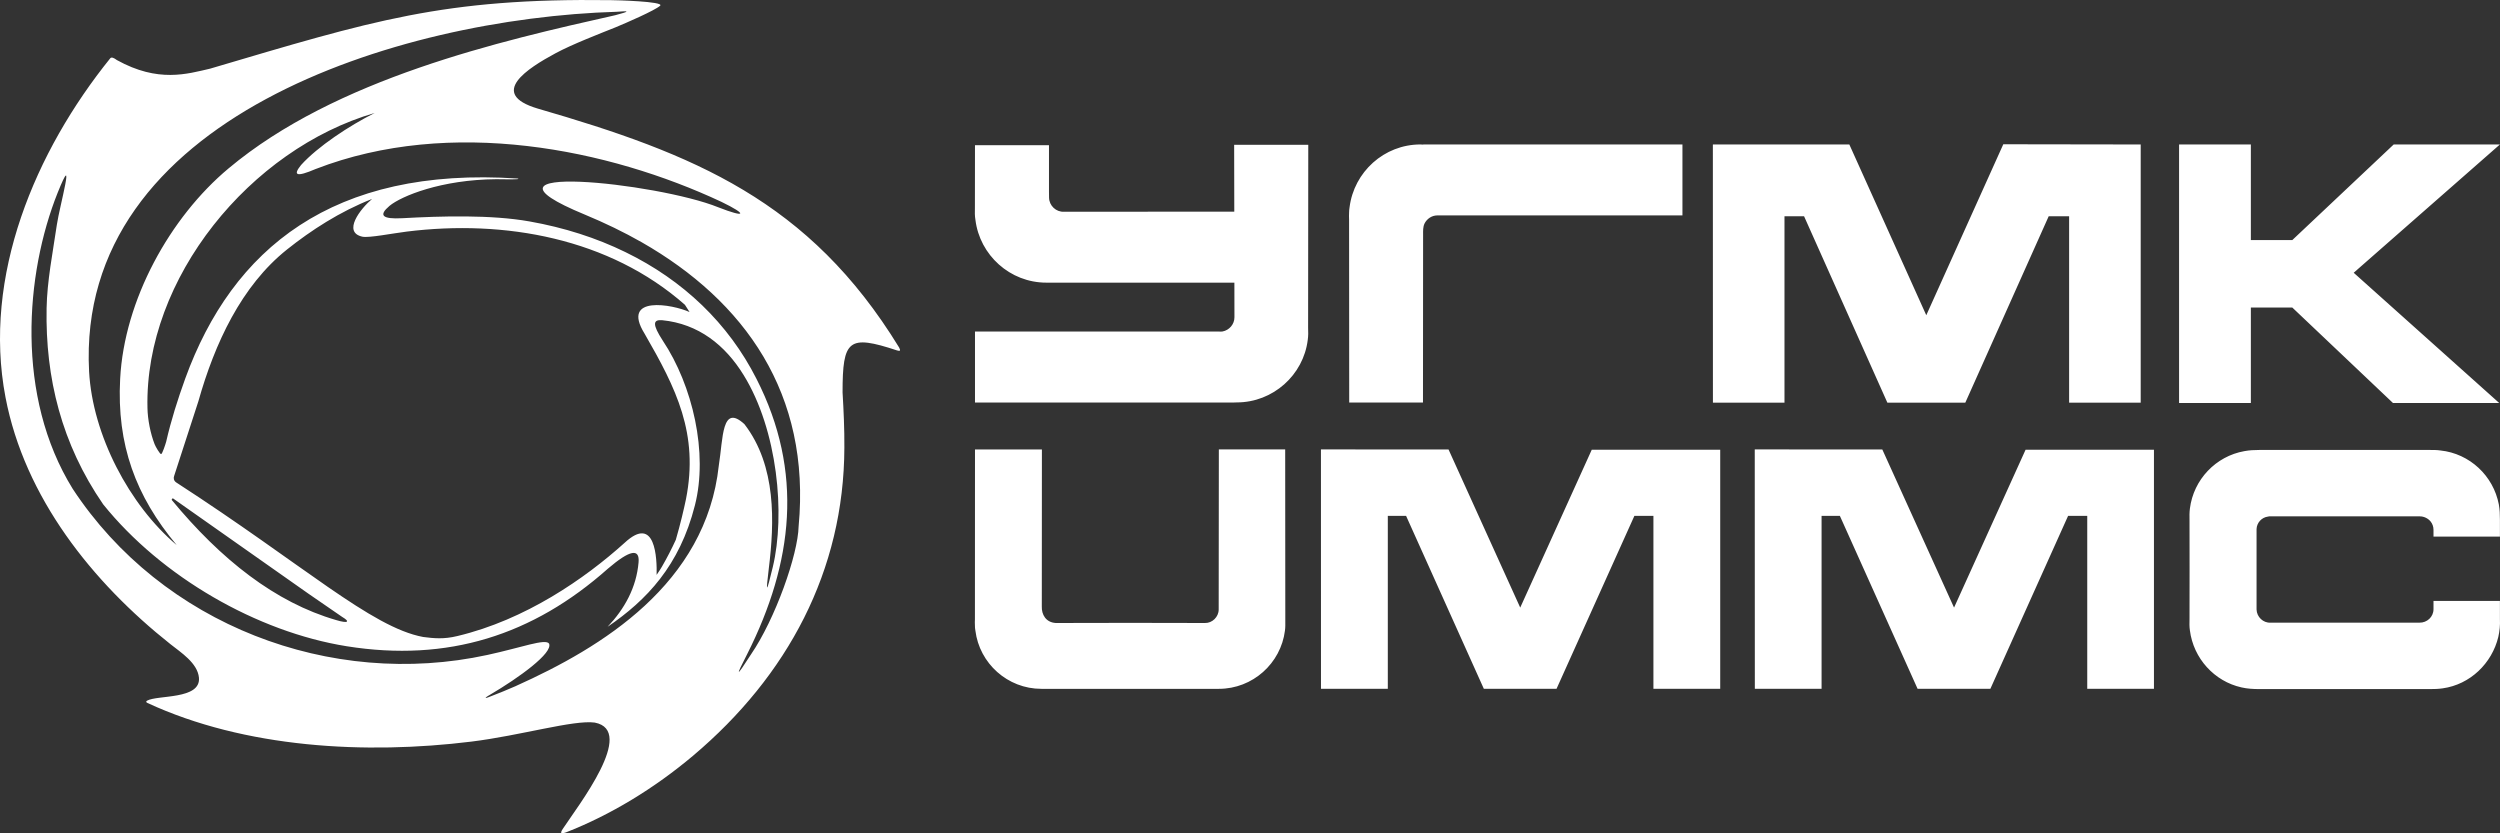 <?xml version="1.0" standalone="no"?><!-- Generator: Gravit.io --><svg xmlns="http://www.w3.org/2000/svg" xmlns:xlink="http://www.w3.org/1999/xlink" style="isolation:isolate" viewBox="27.169 15.522 172.432 57.478" width="172.432" height="57.478"><rect x="27.169" y="15.522" width="172.432" height="57.478" fill="#333333" stroke="none"/><g><g><path d=" M 94.417 46.525 L 99.032 46.525 L 99.025 57.353 C 99.006 57.908 99.302 58.45 99.99 58.492 C 103.144 58.479 107.111 58.479 110.269 58.492 C 110.779 58.511 111.225 58.072 111.225 57.562 L 111.236 46.519 L 115.812 46.519 L 115.82 58.244 C 115.826 58.376 115.826 58.511 115.82 58.649 L 115.82 58.666 C 115.82 58.777 115.812 58.895 115.796 59.016 C 115.51 61.276 113.574 63.033 111.236 63.033 C 107.153 63.033 103.078 63.033 98.996 63.033 C 96.66 63.033 94.725 61.276 94.444 59.016 C 94.419 58.896 94.412 58.778 94.412 58.666 L 94.412 58.649 C 94.404 58.51 94.404 58.376 94.412 58.244 L 94.417 46.525 Z  M 127.079 46.525 L 132.023 57.43 L 136.957 46.541 L 145.817 46.541 L 145.817 63.031 L 141.21 63.031 L 141.21 51.101 L 139.898 51.101 L 134.527 63.032 L 129.514 63.032 L 124.15 51.101 L 122.89 51.101 L 122.89 63.032 L 118.281 63.032 C 118.281 57.517 118.278 52.02 118.278 46.519 L 127.079 46.525 Z  M 156.998 46.525 L 161.945 57.43 L 166.879 46.541 L 175.733 46.541 L 175.733 63.031 L 171.132 63.031 L 171.132 51.101 L 169.812 51.101 L 164.45 63.032 L 159.431 63.032 L 154.069 51.101 L 152.808 51.101 L 152.808 63.032 L 148.205 63.032 C 148.205 57.517 148.199 52.02 148.199 46.519 L 156.998 46.525 Z  M 145.314 25.486 C 148.472 25.486 151.564 25.486 154.722 25.486 L 160.03 37.264 L 165.342 25.472 C 168.521 25.472 171.639 25.487 174.819 25.487 L 174.819 43.297 L 169.882 43.297 L 169.882 30.439 L 168.473 30.439 L 162.721 43.297 L 157.347 43.297 L 151.601 30.439 L 150.25 30.439 L 150.25 43.297 L 145.314 43.297 C 145.314 37.358 145.31 31.435 145.31 25.51 L 145.314 25.51 L 145.314 25.486 L 145.314 25.486 Z  M 120.228 43.286 L 125.316 43.286 L 125.324 31.712 C 125.324 31.452 125.308 31.179 125.425 30.935 C 125.591 30.608 125.928 30.379 126.309 30.379 C 126.324 30.379 126.338 30.379 126.359 30.379 C 129.515 30.383 139.987 30.383 143.212 30.379 L 143.212 25.485 C 139.54 25.485 129.063 25.485 125.396 25.485 C 125.35 25.485 125.313 25.495 125.282 25.495 C 125.228 25.495 125.193 25.485 125.143 25.485 C 122.632 25.485 120.557 27.387 120.252 29.818 C 120.233 29.944 120.219 30.069 120.219 30.192 L 120.219 30.209 C 120.215 30.272 120.213 30.347 120.213 30.419 C 120.213 30.497 120.215 30.574 120.219 30.653 L 120.228 43.286 Z  M 94.419 38.391 C 97.653 38.391 108.119 38.391 111.281 38.391 C 111.356 38.4 111.427 38.391 111.492 38.385 C 111.952 38.298 112.312 37.892 112.312 37.405 L 112.308 35.017 C 108.562 35.019 103.243 35.019 99.585 35.017 C 99.501 35.017 99.423 35.017 99.337 35.017 C 96.829 35.017 94.747 33.117 94.447 30.688 C 94.401 30.418 94.401 30.14 94.411 29.858 L 94.416 25.538 L 99.52 25.538 L 99.52 28.747 C 99.52 28.887 99.52 29.02 99.525 29.157 C 99.534 29.706 100.009 30.156 100.557 30.127 C 103.691 30.12 108.983 30.12 112.301 30.12 L 112.292 25.51 L 117.404 25.51 L 117.393 38.132 C 117.41 38.354 117.404 38.743 117.368 38.967 C 117.07 41.383 114.982 43.278 112.47 43.278 C 112.385 43.278 112.307 43.286 112.229 43.286 C 108.555 43.286 98.092 43.286 94.417 43.286 L 94.417 38.391 L 94.419 38.391 Z  M 177.466 25.486 L 182.417 25.486 L 182.417 32.082 L 185.274 32.082 L 192.27 25.486 L 199.595 25.486 L 189.51 34.335 L 199.545 43.316 L 192.217 43.316 L 185.274 36.733 L 182.417 36.733 L 182.417 43.316 L 177.466 43.316 L 177.466 25.486 L 177.466 25.486 Z  M 34.283 50.305 C 38.302 55.301 44.889 59.105 51.088 60.096 C 58.046 61.207 63.921 59.347 69.104 54.739 C 70.633 53.432 71.292 53.34 71.213 54.306 C 71.066 56.038 70.254 57.511 69.077 58.753 C 71.769 56.919 74.042 54.543 75.098 50.379 C 76.022 46.764 74.946 42.113 72.882 39.015 C 72.153 37.892 72.202 37.557 72.834 37.607 C 75.345 37.852 77.185 39.326 78.455 41.384 C 80.809 45.189 81.346 51.004 80.469 54.639 C 80.04 56.407 79.968 56.586 80.198 54.707 C 80.583 51.577 80.734 47.66 78.513 44.776 C 76.939 43.332 77.048 45.761 76.748 47.622 C 75.866 55.806 68.661 60.183 62.762 62.832 L 62.786 62.824 C 62.18 63.093 61.595 63.326 61.023 63.548 C 60.724 63.677 60.419 63.753 60.979 63.433 C 62.95 62.276 65.335 60.552 65.038 59.912 C 64.789 59.55 63.148 60.183 60.791 60.694 C 49.979 63.049 38.351 58.62 32.183 49.237 C 28.231 42.852 28.906 34.423 31.147 28.812 C 32.43 25.622 31.277 29.754 31.092 31.012 C 30.803 32.98 30.418 34.899 30.383 36.779 C 30.293 41.585 31.412 46.137 34.283 50.305 Z  M 53.014 23.313 C 51.254 24.196 49.09 25.625 47.933 26.905 C 47.364 27.611 47.589 27.759 48.939 27.18 C 58.273 23.567 69.159 25.805 76.922 29.441 C 78.776 30.34 78.607 30.563 76.706 29.818 C 72.503 28.115 58.633 26.664 67.519 30.329 C 68.889 30.898 70.195 31.528 71.435 32.234 C 78.518 36.286 83.112 42.671 82.252 51.825 C 82.209 53.768 80.646 58.21 78.959 60.67 C 77.916 62.293 77.881 62.239 78.715 60.616 C 81.878 54.327 82.614 48.062 79.35 41.66 C 77.41 37.824 74.285 34.847 70.307 32.911 C 68.299 31.93 66.091 31.22 63.692 30.795 C 61.037 30.321 57.588 30.424 54.915 30.573 C 53.531 30.646 53.258 30.379 54.036 29.72 C 54.857 29.044 57.604 27.91 61.399 27.882 C 61.835 27.886 63.19 27.924 62.879 27.837 C 50.117 26.981 43.196 32.687 39.947 41.627 C 39.418 43.098 38.974 44.492 38.631 45.986 C 38.59 46.143 38.358 46.847 38.285 46.841 C 38.209 46.871 37.888 46.311 37.832 46.157 C 37.547 45.43 37.353 44.446 37.34 43.659 C 37.134 34.712 44.442 25.805 53.014 23.313 Z  M 33.314 41.147 C 32.389 23.665 54.641 16.789 69.7 16.334 C 70.583 16.265 70.662 16.292 69.606 16.571 C 61.671 18.351 50.326 20.942 42.935 27.136 C 38.887 30.515 35.733 36.224 35.456 41.661 C 35.216 46.19 36.524 49.737 39.357 53.119 C 36.083 50.354 33.552 45.514 33.314 41.147 Z  M 39.004 49.994 L 39.082 49.883 L 48.455 56.479 L 50.771 58.073 C 51.325 58.399 51.202 58.547 50.348 58.288 C 46.162 57.076 42.412 54.121 39.004 49.994 Z  M 56.354 59.456 C 57.097 59.552 57.783 59.62 58.706 59.394 C 63.41 58.276 67.517 55.426 70.246 52.965 C 72.396 50.964 72.485 54.074 72.458 55.174 C 72.622 54.95 72.761 54.706 72.829 54.598 C 73.191 53.971 73.506 53.357 73.781 52.756 C 74.093 51.694 74.352 50.583 74.482 49.952 C 75.377 45.438 73.811 42.319 71.628 38.537 C 69.961 35.848 73.582 36.519 74.73 37.045 C 74.634 36.891 74.533 36.725 74.411 36.546 C 69.198 31.951 61.975 30.651 55.212 31.497 C 54.201 31.625 52.627 31.938 52.17 31.849 C 50.765 31.543 52.03 29.916 52.832 29.244 C 50.599 30.119 48.617 31.414 46.966 32.73 C 43.819 35.239 41.979 39.205 40.849 43.209 L 39.179 48.352 C 39.12 48.504 39.157 48.687 39.322 48.796 C 48.089 54.471 52.772 58.788 56.354 59.456 Z  M 65.98 72.702 C 67.036 71.096 71.087 65.911 68.186 65.36 C 66.74 65.164 63.068 66.255 59.672 66.674 C 52.417 67.57 44.069 67.13 37.332 64.004 C 37.233 63.95 37.233 63.909 37.306 63.852 C 38.026 63.442 41.025 63.79 40.891 62.266 C 40.797 61.25 39.638 60.52 38.926 59.953 C 33.534 55.68 28.864 49.829 27.547 42.92 C 25.954 34.558 29.595 25.968 34.775 19.54 C 34.862 19.44 35.03 19.515 35.23 19.665 C 38.084 21.246 40.084 20.62 41.658 20.258 C 52.878 16.946 57.741 15.38 69.283 15.532 C 69.53 15.532 73.035 15.615 72.698 15.919 C 72.344 16.24 70.355 17.106 69.606 17.414 C 68.55 17.838 66.642 18.573 65.492 19.192 C 63.569 20.227 60.804 21.981 64.252 23.009 C 75.052 26.14 82.984 29.365 89.183 39.489 C 89.291 39.692 89.274 39.766 89.042 39.692 C 85.686 38.583 85.283 38.952 85.283 42.585 C 85.358 43.864 85.416 45.124 85.407 46.393 C 85.383 54.89 81.492 62.14 74.983 67.637 C 72.3 69.897 69.288 71.729 66.208 72.933 C 65.879 73.057 65.771 73.024 65.98 72.702 Z  M 182.81 54.723 L 182.81 57.258 C 182.81 57.36 182.804 57.456 182.81 57.56 C 182.823 58.072 183.267 58.499 183.777 58.469 C 186.925 58.469 190.898 58.469 194.048 58.469 C 194.566 58.479 195.014 58.072 195.014 57.543 L 195.014 56.972 L 199.596 56.972 L 199.596 58.224 C 199.616 58.643 199.577 59.03 199.485 59.45 C 199.048 61.275 197.54 62.734 195.654 62.998 C 195.369 63.043 195.066 63.05 194.779 63.05 C 190.857 63.05 186.931 63.05 183.001 63.05 C 182.583 63.05 182.172 63.027 181.77 62.934 C 179.899 62.518 178.457 60.935 178.212 59.001 C 178.173 58.749 178.179 58.48 178.186 58.225 L 178.19 54.724 L 178.186 51.383 C 178.179 51.131 178.179 50.858 178.212 50.599 C 178.464 48.596 180.002 46.986 181.971 46.638 C 182.31 46.574 182.656 46.557 183.001 46.557 C 186.932 46.557 190.857 46.557 194.779 46.557 C 195.021 46.557 195.255 46.557 195.493 46.592 C 197.513 46.805 199.143 48.339 199.52 50.313 C 199.584 50.667 199.596 51.001 199.596 51.383 L 199.596 52.533 L 195.014 52.533 L 195.014 52.068 C 195.014 51.846 194.942 51.658 194.827 51.506 C 194.645 51.271 194.342 51.13 194.048 51.136 C 190.898 51.136 186.925 51.136 183.777 51.136 C 183.715 51.13 183.657 51.136 183.595 51.153 C 183.161 51.209 182.826 51.577 182.81 52.014 C 182.81 52.1 182.81 52.192 182.81 52.279 L 182.81 54.723 Z " fill-rule="evenodd" fill="rgb(255,255,255)"/></g></g></svg>